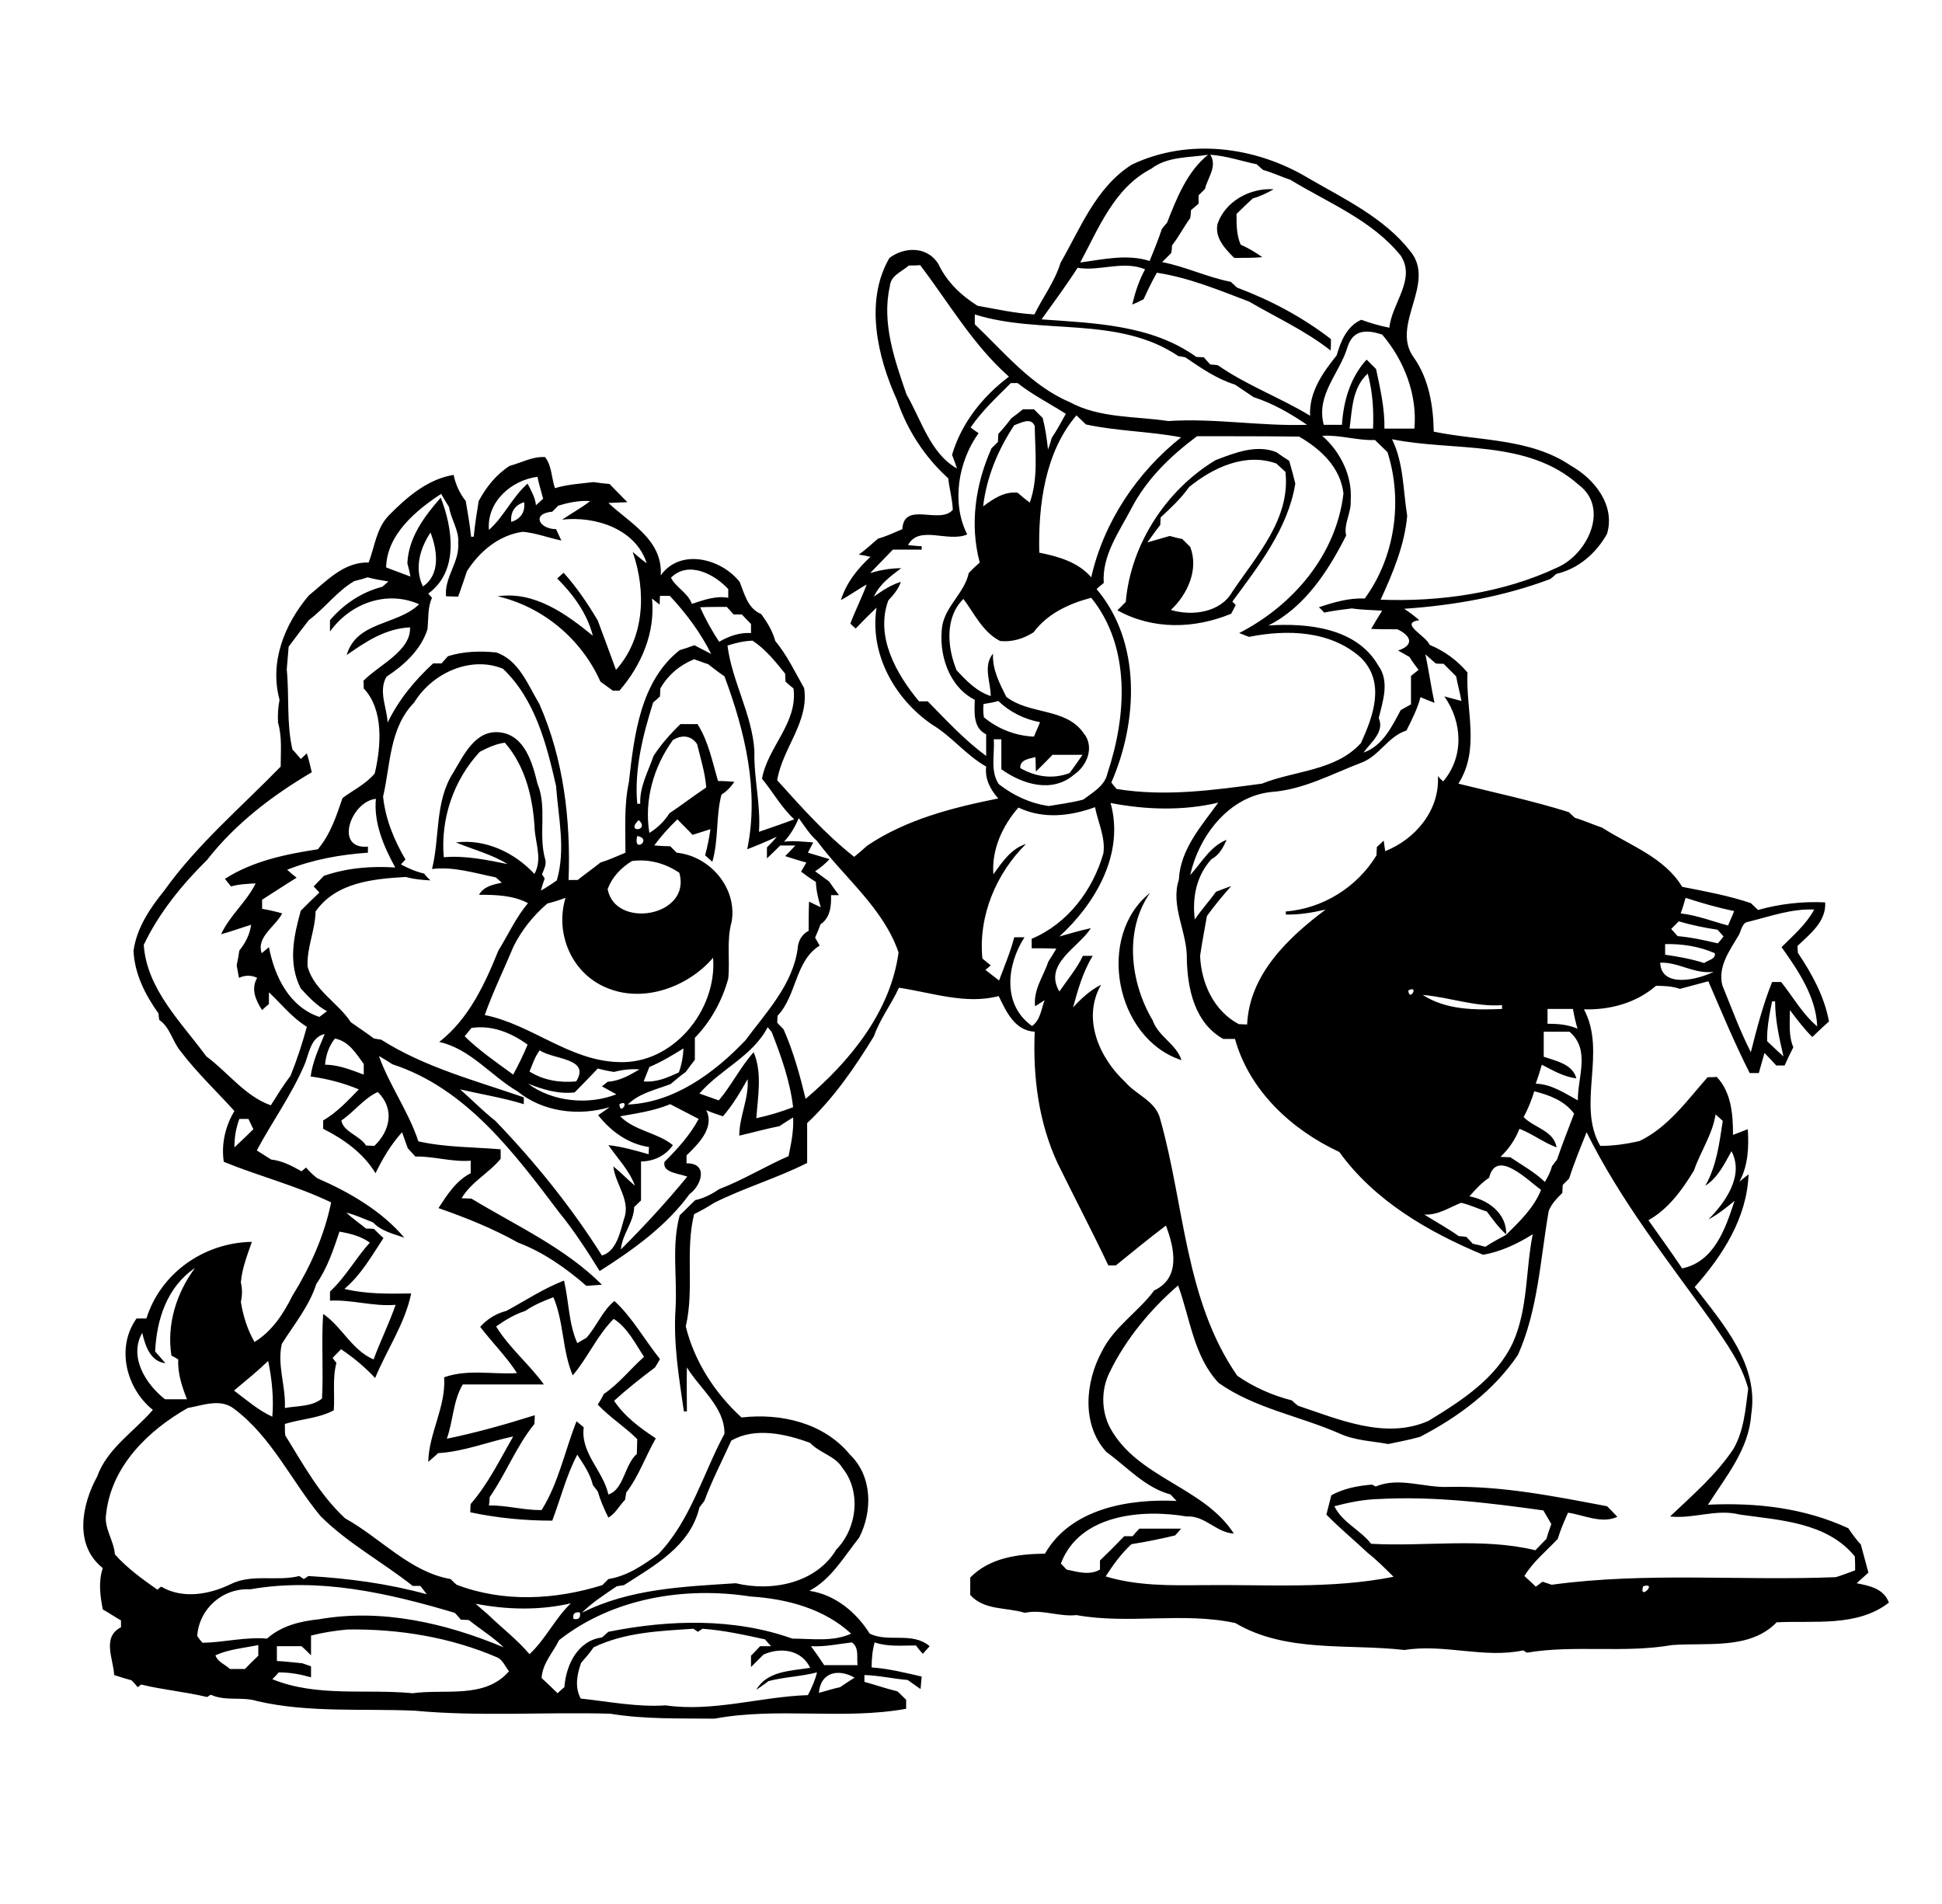 <?xml version="1.0" encoding="utf-8"?>
<!-- Generator: Adobe Illustrator 21.0.2, SVG Export Plug-In . SVG Version: 6.00 Build 0)  -->
<svg version="1.2" baseProfile="tiny" id="Layer_1" xmlns="http://www.w3.org/2000/svg" xmlns:xlink="http://www.w3.org/1999/xlink"
	 x="0px" y="0px" viewBox="0 0 512 502" overflow="scroll" xml:space="preserve">
<path d="M123.2,411.2C123.8,411.8,123.8,411.8,123.2,411.2 M180.2,380.2C180.9,380.8,180.9,380.8,180.2,380.2 M138.5,345.6
	c-2.8,0.9-5.3,2.4-7.7,4.1c3.5,5.7,8.7,9.9,12.6,15.3c-7.1,0-14.2,0-21.4,0c-2.6,4.4-2.5,9.6-4.2,14.3c7.8-1.6,15.6-3.8,23.2-6.2
	c0,0.6-0.1,1.7-0.1,2.3c-4.8,5.9-7.5,13.1-11.8,19.3c0,0.5-0.1,1.7-0.2,2.2c4.7-0.1,9.2,1.3,13.9,1.2c4.5-7.2,6.1-15.6,9.2-23.4
	c0.5,0.4,1.4,1.2,1.9,1.6c-0.9,6.8,5.1,11.4,6.5,17.7c4.1-1.3,4.2-7.8,7.5-10.7c0-1.3,0.1-2.6,0.1-3.9c-3.3-3.3-7.2-5.7-10.4-9.1
	c0.6-0.9,1.1-1.8,1.6-2.8c4-2.7,7-6.6,10.6-9.8c-2.4-3.6-4.3-7.6-8-10c-4.4,4.4-6.8,10.2-10.8,14.9c-2.8-6.6-2.3-14-5.1-20.6
	C143.5,342.9,140.8,344,138.5,345.6 M133.5,345.6c5-2.7,9.8-5.9,15.2-8c1.3,5.5,1.2,11.3,3.5,16.5c0.8-0.5,1.6-0.9,2.4-1.4
	c2.7-3,4.4-7.4,7.4-9.7c4.6,4.2,8,10.3,12,15.3c-0.4,0.7-0.8,1.4-1.3,2.2c-3.7,2.8-7.4,5.7-10.8,8.8c2.8,4.2,6.9,7.2,11,9.9
	c-2.7,4.7-4.5,10-7.8,14.3c-0.1,0.5-0.2,1.4-0.3,1.9c-1.5,1.5-2.5,3.6-4.4,4.7c-1.1-2.2-2.1-4.5-2.8-6.9c-0.3-0.4-1-1.3-1.3-1.7
	c-0.7-3-2.5-5.5-4.1-8c-2.9,5.5-4.4,11.6-6.6,17.4c-7.3,0-14.5-0.7-21.6-2.2c0-0.6,0-1.7,0.1-2.2c4.6-5.3,7.7-11.7,11.2-17.8
	c-6.6,1.4-13,4-19.8,4.4c-0.8,0.8-1.7,1.5-2.6,2.3c0.2-7.7,4.7-14.5,4.2-22.3c6.2-2.2,12.8-0.7,19.2-1.1c-2.8-4.4-6.6-8.1-9.7-12.2
	C128.5,347.7,130.8,346.3,133.5,345.6 M89.2,305.2C89.9,305.8,89.9,305.8,89.2,305.2 M268.2,243.2
	C268.8,243.9,268.8,243.9,268.2,243.2 M311.5,279.5c-17.5-5.7-22.6-32.7-8.3-44.1c-6.9,9.9-5.2,23.7,0.7,33.6
	C305.4,273.3,310.1,275.2,311.5,279.5 M461.2,229.2C461.8,229.8,461.8,229.8,461.2,229.2 M304.2,207.2
	C304.8,207.8,304.8,207.8,304.2,207.2 M335.2,174.2C335.8,174.8,335.8,174.8,335.2,174.2 M296.2,151.2
	C296.8,151.8,296.8,151.8,296.2,151.2 M313.5,128.4c-2.1,3-4.8,5.5-7.5,8c0,0.5-0.1,1.5-0.1,2c-1.2,1.5-2.3,3.1-3.4,4.6
	c2-0.6,3.9-1.1,5.9-1.7c1.1,0.3,2.2,0.6,3.3,0.8c0.7,0.7,1.4,1.4,2.1,2.1c2.3,5.9-0.7,12.5-5.1,16.6c5.6,1.7,13.1,0.7,16.2-4.8
	c6.4-9.5,15.4-19.3,14-31.6c-0.8-0.7-1.6-1.5-2.4-2.2C328.4,119.3,319.9,123.2,313.5,128.4 M320.5,121.3c5-1.9,10.7-4.2,16-2.1
	c1.1,0.8,2.3,1.6,3.4,2.3c0.6,2,1.1,4,1.6,6c-1.9,11.8-9.6,21.6-16.6,31.1c0.2,0.2,0.7,0.7,0.9,0.9c-0.3,0.6-0.9,1.7-1.2,2.3
	c-9.7,4-20.6,4.3-30-0.9c0.7-0.7,1.5-1.5,2.2-2.2C298.1,143.5,307.5,129.1,320.5,121.3 M321,59c2.1-6,8.6-9.5,14.8-9.1
	c-1.8,1-3.6,1.9-5.5,2.4c-1.5,1.4-2.9,2.7-4.3,4.1c0,2.8,0,5.6,1.1,8.1c2,0.9,3.9,2,5.7,3.3c-2.5,0.2-4.9,0.2-7.4,0.2
	C323,65.6,320.2,62.7,321,59 M215.9,446.3c1.9-0.5,3.7-1.1,5.6-1.5c1.3-0.9,2.5-1.7,3.8-2.5C221,439.8,216.3,440.9,215.9,446.3
	 M56.8,436.4c0.6,1.8,2.6,2.4,3.8,3.6c1.3,0,2.6,0,4,0c1.1-1.2,2.3-2.3,3.5-3.5c0-0.7,0-2.1,0-2.8C64.2,434.5,60.3,434.8,56.8,436.4
	 M213.8,434c1.2,1.6,2.4,3.3,3.5,5c2.9,0,5.9,0,8.8,0c-0.3-2,0.5-4.6-1.5-6C221,433.4,217.5,434.2,213.8,434 M182.8,429.4
	c-8.9,0.6-18,0.9-26.3,4.9c-1,1.5-2.2,2.8-3.3,4.1c-1.1,3.1-1.7,6.4-0.1,9.4c7.4,0.8,14.9,2.3,22.4,1.8c12.6,1.8,25-2.3,37.5-2.7
	c1-1.9,1.9-3.9,2.4-6c-4.2,1.1-8.6,1.2-12.8,2.3c-1,0.8-2.1,1.5-3.2,2.3c2.8-5,9.2-5,14.2-5.8c-2.3-4.8-7.8-5.5-12.3-3.5
	c-1.1,1.1-2.2,2.2-3.3,3.3c0-0.7,0-2.2,0-3c0.8-0.8,1.6-1.6,2.4-2.5c0.7,0,2.2,0,2.9,0c-0.4-0.4-1.2-1.3-1.6-1.8
	c-5.5-1.2-10.9-2.4-16.5-2.8c-0.3,0.2-0.9,0.6-1.2,0.8C183.7,430,183.1,429.6,182.8,429.4 M82,431.2c0,1.7,0,3.5,0,5.2
	c-0.8-0.8-1.6-1.6-2.5-2.4c-2.2,0-4.4,0-6.5,0c0,1.3,0,2.6,0,3.9c2.2,0.1,4.5,0.4,6.7,0.6c0.6,0.2,1.7,0.6,2.3,0.8
	c0,0.7,0,2.2,0,2.9c-2.8-0.8-5.6-1.3-8.5-1.3c-0.4,0.5-1.3,1.4-1.7,1.8c11.8,4.8,24.7,2.5,37,3.7c8.5-1.2,19,1.6,25.4-5.8
	c-1-1.2-1.6-2.9-3-3.6c-12.5-5.4-26.1-7.6-39.6-7.4C88.3,429.9,85.1,430.4,82,431.2 M151.2,426.8c1.4,0.3,1.9-0.3,1.7-1.7
	C151.5,424.9,150.9,425.5,151.2,426.8 M125.4,422.8c1,0.9,2,1.8,3.1,2.7c3.7,3.6,7.8,6.7,11.1,10.6c4.3-4,6.7-9.4,10.9-13.4
	C142.2,424.6,133.6,424.4,125.4,422.8 M116.2,421.2C116.8,421.8,116.8,421.8,116.2,421.2 M147.4,432.4c-1.6,3.3-4.4,6.1-4.6,10
	c1.4,1.3,2.8,2.6,4.2,4c0.4-0.4,1.3-1.2,1.8-1.6c0.4-5.8,3.5-12.3,9.9-13.1c0.4-0.4,1.3-1.1,1.7-1.5c15.9-3.2,33.1-3.7,48.5,1.8
	c5.2,0,10.6,0.9,15.5-1.3c-7.1-6.6-17-9.2-26.5-9.8C180.5,418.2,161.5,421.3,147.4,432.4 M433.2,418.2
	C432,422.2,437.2,417,433.2,418.2 M66,419c-7.3-0.4-13.5,5.1-14,12.3c0.3,0.5,1,1.4,1.4,1.8c5.7-0.1,11.3-1.6,17-1.1
	c3.8-3.4,8.8-4.6,13.7-5.1c16.5-2.9,33.4,1,48.7,7.4c-2.8-2.7-6.2-4.8-9.2-7.2c-0.5,0-1.6-0.1-2.1-0.1c-0.4-0.5-1.2-1.4-1.6-1.8
	C102.4,420,84.1,415.8,66,419 M351.8,397.1c2.1,4.3,6.8,6.2,9.7,9.9c14.4,0.8,29.2-1.7,43.3,1.7c1-1,1.9-2,2.9-3
	c0.4-1.3,0.8-2.6,1.3-3.9c-0.7-1.2-1.4-2.4-2.1-3.6c-14.4-2-28.9-3.8-43.4-3C359.5,395.3,355.6,396.1,351.8,397.1 M192.8,379.8
	c-2.4,5.3-5.1,10.5-7.1,15.9c-0.3,0.4-1,1.3-1.3,1.7c-2.4,10.2-11.8,15.3-19.9,20.5c-0.5,0.1-1.4,0.2-1.9,0.3
	c-3.2,2.2-6.4,4.2-9.2,7c12.6-6.4,26.9-6.9,40.6-7.8c9.5,2.3,21.2,0,26.5-8.9c5.5-5.6,6.6-15.3,1.6-21.5c-1.9-3.2-6-3.9-8.5-6.6
	C207.1,378,199,376.2,192.8,379.8 M49.5,371.2C39.1,377.1,29.4,386.5,28,399c-0.7,3.8,2,7,2.3,10.8c3.2,3.6,7.2,6.5,11.2,9.3
	c0.2-0.2,0.7-0.6,1-0.8c5.6,3.3,12.6,2.1,18.2-0.6c5.7-2.9,12.2-0.7,18.2-2.2c0.3,0.2,0.9,0.6,1.2,0.8c0.3-0.2,0.9-0.6,1.2-0.8
	c10.5,0.6,21,2,31.2,4.8c-0.4-0.6-1.3-1.7-1.7-2.2c-0.5,0-1.5,0-2,0c-7.8-6.2-17.1-11.2-24.3-18.4c-7.7-9.3-12.9-20.9-22.8-28.3
	C58.1,368.6,53.5,370.5,49.5,371.2 M61.7,366.6c3.3,2.5,6.4,5.2,10.1,6.9c0.4-4.9-0.1-9.9-1.1-14.7C67.9,361.5,64.8,364,61.7,366.6
	 M40.9,356.3c0.9,1,1.8,2,2.7,3.1c-4-0.5-5.3-4.6-6.1-8c-3.6,6.3,0.9,13.5,6,17.5c1.9,0,3.9,0,5.8,0c-1.3-3.3-2.5-6.8-2.3-10.5
	c-0.5-0.3-1.3-0.8-1.8-1c-1.3-8.2,1.3-16.5,6.2-23.1C44,339.3,41.3,347.9,40.9,356.3 M89.5,324.7c-1.6,4.8-3.2,9.6-6.1,13.8
	c-1.9,5.9-5.9,10.7-9.1,15.8c-1.3,5.6,1.1,11.2,0.8,16.9c3.3-0.6,7.1-0.3,9.8-2.5c0.4-7.4-0.2-14.9,0.3-22.3c5,3.4,7.5,9.5,13.3,12
	c1.8-4.9,4.1-9.5,5.8-14.4c-5.8,0.5-11.5-1.4-17.3-1.1c0-0.6,0-1.8,0-2.4c4.1-3.8,6.8-8.8,10.5-12.9
	C95.2,325.9,92.3,325.2,89.5,324.7 M375.5,320.2c3,1.9,6.2,3.6,9.1,5.7c0.5,0,1.5,0.1,2,0.2c0.4,0.4,1.2,1.3,1.7,1.8
	c1.1,0.2,2.2,0.5,3.3,0.8c1.8-1.2,3.7-2.2,5.6-3.2c-2.1-1.8-3.6-4-5.2-6.1c-2.3-0.7-4.5-1.8-6.8-2.3
	C382,318.4,379.1,320.4,375.5,320.2 M392.6,310.5c-2,1.3-3.6,3.1-5.2,4.9c5,0.9,9.9,4.6,9.7,10.1c3.6-3.5,7.3-7.1,9.2-11.8
	C402.7,311.1,394.5,302.7,392.6,310.5 M413.7,310.7c-0.4,0.4-1.3,1.3-1.7,1.7c0,0.5-0.1,1.6-0.1,2.1c-1.4,1.4-2.9,2.9-3.6,4.8
	c-2.2,12.7-2.8,26-8.1,37.9c-6.4,9.5-15.8,16.4-25.8,21.6c-2.8,0.8-5.6,1.3-8.4,1.9c-4.3-0.8-8.8-0.9-12.9-2.8
	c-10.5-4.6-22.3-6.6-31.8-13.3c-6.6-7-7.5-17-10.7-25.7c-7.1,6.1-13.8,14.1-18,22.8c-2.3,4.5-2.3,10.1,0,14.6
	c7.2,13.4,24.7,15.6,32.7,28c-4.6-0.2-7.6-4.8-12.4-4.5c-11.8-2-28.3-0.6-33.2,12.4c0.4,0.4,1.1,1.2,1.5,1.6c2.9,0.6,6,1.6,8.8,0
	c0-0.6,0-1.8,0-2.4c2.2-2.1,4.3-4.2,6.4-6.4c0.5,0,1.7,0,2.2,0c0.4-0.5,1.3-1.5,1.8-2c3.7,0,7.3,0,11,0c-0.4,0.5-1.2,1.4-1.6,1.8
	c-3.8,0.9-7.6,1.7-11.5,2.3c-2.7,2.5-4.8,5.4-6.8,8.5c8.2,2.5,17,2.4,25.5,2.3c16.8-0.2,33.8,1.1,50.4-2.2c-2.2-2.2-4.4-4.4-6.8-6.3
	c-3.6-3.4-7.4-6.5-10.9-10.1c0.4-1.7,0.9-3.4,1.3-5.1c3.3-1.8,7-2.5,10.7-2.8c0.3,0.1,0.8,0.4,1,0.5c6.2-2.6,12.8,0.4,19.3,0.1
	c14.1-0.3,27.9,2.5,41.7,5.1c0.9,0.9,1.8,1.8,2.7,2.8c-4.2,1.9-8.8-0.5-13-1.1c-1,2.3-2,4.5-2.7,6.9c-3,3.2-6.5,6-8.8,9.8
	c1,0.9,2,1.8,3,2.8c0.5-0.3,1.3-1,1.8-1.3c0.6,0.2,1.8,0.6,2.4,0.8c24.8-3.4,49.9-1,74.9-2c1.7-0.5,3.4-1.2,5.1-1.8
	c0-1.2,0-2.5-0.1-3.7c-7.4-9-19.7-9.5-30.3-11c-6.2-1.6-12.2,1.2-18.4,0.5c5.9-5.6,12.2-11,16.7-17.8c2.8-4.8,3.2-10.5,3.9-15.9
	c-1.7-6.5-5.8-12-9.5-17.5c-11.7-16.3-24.2-32.1-33.1-50.1C416.7,302.5,415,306.6,413.7,310.7 M63.1,295c-0.9,2.4-1.3,4.9-1.3,7.5
	c1.7-1.6,3.4-3.2,5-4.8c-0.4-0.9-0.9-1.8-1.3-2.7C65,295,63.8,295,63.1,295 M452.3,293.8c-0.8,5.3-4,9.8-5.7,14.8
	c-3.1,5.1-6.7,10.1-12,13.1c3,4.2,6,8.4,8.9,12.7c8.5-1.8,11.4-10.5,13.8-17.8c-2.2,1.8-4.4,3.6-6.9,4.9c4.5-4.5,9.5-11.6,6.1-18
	c-1.9,3.4-3.6,7-6.9,9.1c3-5.3,3.7-11.2,4.6-17.1C453.7,295.1,452.8,294.2,452.3,293.8 M163.5,294.3c3.9,3.9,9.9,4.3,13.9,7.6
	c-1.9,2.8-5.1,4.3-8.4,4.3c0,3.4,0,6.9,0,10.3c-0.5,0.4-1.3,1.3-1.8,1.7c-0.1,4.1-3.2,7.2-3.5,11.2c6.1-6.1,12-12.5,17.5-19.2
	c-2-0.8-6.7-1-6-3.9c3.4-3.4,6.7-7,9-11.3c-2.5-1.3-5-2.6-7.5-3.9C172.4,292.9,167.9,293.5,163.5,294.3 M163.3,291.1
	C163.5,294.4,166.3,289.6,163.3,291.1 M404.5,287.7c-0.7,2.3-1.6,4.6-2.8,6.8c2.8,2.9,7.9,3.5,8.7,8c-3.5-1.3-6.4-3.6-9.8-4.9
	c-1.1,2.8-2.8,5.3-5,7.4c0.7,0,2,0.1,2.6,0.1c3.1,2.1,6.4,3.9,9.1,6.5c0.8-1.3,1.5-2.7,1.9-4.2c0.3-0.4,1-1.3,1.3-1.7
	c1.4-4.1,3-8.1,4.5-12.1C412.5,290.2,408.5,288.7,404.5,287.7 M90,295.4c0.5,3,4.9,4,6.5,6.6c0.6,0,1.7,0.1,2.2,0.1
	c4.2-4,5.4-9.8,0.9-14.2C96,289.5,93.4,293.1,90,295.4 M157.6,281.7c-2,2.1-4,4.2-6.1,6.3c-4.4,0.5-8.4-0.8-12.3-2.3
	c6.5,4.8,15.9,5.7,23.3,2.8c-1.3-0.7-2.5-1.4-3.8-2.1c0.4-0.3,1.1-0.9,1.5-1.2c3.1-0.2,5.8-1.7,8.4-3.3c-2.3-0.1-4.5,0.1-6.7,0.7
	C160.5,282.4,159.1,282.1,157.6,281.7 M171.2,281.3c-0.5,1.3-1,2.5-1.5,3.8c3.3,0.3,6.4-1,9.3-2.4c0.7-2,1.1-4.1,1.2-6.3
	C177.3,278.2,174.3,280,171.2,281.3 M142.3,276.9c-1.3,1.7-1.9,3.7-2.7,5.6c3.7,2.3,7.9,3,12.3,2.6
	C155.8,278.9,145.9,279.4,142.3,276.9 M88.3,273.8c-1.6,2-2.4,4.4-2.6,6.9c3.6,0,6.9,1.4,10.2,2.6c0-0.7,0-2.1,0-2.8
	C93.9,277.8,92,274.5,88.3,273.8 M80.1,281.1c-3.4,7.8-8.4,14.7-12.4,22.2c1.3,0.8,2.5,1.6,3.8,2.4c2.9,0.3,5.5,1.7,8,3.1
	c0.3-0.3,0.9-0.7,1.2-1c0.8,1,1.8,1.9,2.9,2.8c8.5,3.7,17,8.6,23,15.7c-2.8-1-6.1-1.7-8.2-4c-2.3-0.9-4.6-2-7.1-2.6
	c1.6,1.5,3.5,2.8,5.2,4.2c0.5,0,1.5,0,2.1,0.1c0.8,0.8,1.6,1.6,2.5,2.4c-3.1,4.7-5.9,9.7-10.3,13.4c5.8,1.4,11.7,1.3,17.6,1.2
	c-1.6,7.9-6.4,14.8-9.5,22.3c-2.7-2.9-5.7-5.4-9-7.6c-0.7,0.8-1.5,1.5-2.2,2.3c0.2,0.3,0.7,1,1,1.3c-1.1,4.1-0.4,8.3-0.7,12.5
	c-3.8,2.1-8.7,2.3-12.9,3.6c0,1,0,2,0.1,3c4.7,7.6,9.1,15.7,15.8,21.9c9.4,5.2,17,14.1,27.8,16c0.4,0.4,1.2,1.2,1.6,1.5
	c12.3,4.7,25.9,4,38.4,0.1c0.4-0.4,1.2-1.2,1.6-1.6c5-0.8,9.2-3.7,13.2-6.6c8.5-8.9,11.7-21.1,17.4-31.7c0.1-7-6.5-11.9-9.9-17.5
	c-0.1,3.9,0,7.7,0,11.6l-0.8,0c-1.3-9-2.8-17.9-2.2-27c0.5-8.2-1.1-16.7,1.1-24.7c1.4-1.3,2.7-2.7,4.1-4c2.3-0.5,4.4-1.6,6.3-2.9
	c6.3-2.4,12.1-6,18.3-8.7c0.7-3.4,1.4-6.8,1.2-10.2c-1.2,0.7-2.4,1.5-3.6,2.3c-3.6,0.7-7.1,1.7-10.6,2.5c0-5.1,2.6-9.8,2.2-14.9
	c-1.9,3.4-3.9,6.8-6.5,9.8c-1.5-0.5-3-1-4.4-1.6c2.3,4.6-2.1,8.9-5.2,11.9c0,0.5,0,1.6,0,2.1c5.8-0.1,4,5.8,0.8,8.1
	c-6.2,8.5-14.9,14.7-23.7,20.3c-3.3-5.3-6.7-10.6-10.7-15.5c-11.8-15.6-24.5-32.7-43.9-39c-1.2-0.8-2.4-1.5-3.6-2.2
	c2.8,7.8,7.8,14.6,10.4,22.5c7.1,1.6,14.5,1.5,21.7,2.1c0,0.6,0,1.9,0,2.5c-3.1,3.8-7.8,6.1-10.3,10.4c0.6,0,2,0.1,2.6,0.1
	c11.7,7.1,24.6,12.9,34.4,22.7c-1.4,0.1-2.8,0.2-4.1,0.3c-5.4-4.7-11.4-8.9-18-11.4c-6.6-3.7-13.8-6.6-21-9.1
	c2.3-3.5,4.6-7.2,8.5-9.2c0-1.1,0-2.2,0-3.3c-5,0.4-9.7-1.2-14.6-1.1c-0.7-0.8-1.4-1.5-2-2.2c-0.5-1.4-1-2.8-1.5-4.2
	c-2.9,3.2-5.1,6.9-7,10.8c-3.2-5.3-8.4-9-13.8-11.7c0-0.5,0-1.6,0-2.2c3.6-2.1,6.5-5.2,9.4-8.2c-4.1-1.7-8.3-2.8-12.7-3.4
	c0.5-3.9,2.2-7.5,3.7-11.2C81.7,273.5,81.5,278.1,80.1,281.1 M407,272c0,2.2,0,4.4,0,6.6c3.2,1.1,7.6,1.9,8.6,5.7
	c-3.3-0.4-6.2-2.1-9.1-3.6c-0.5,1.7-1,3.3-1.6,5c4.1,0.1,7.6,2.5,11.1,4.4c-0.1-6.1,3.4-13.3-2.2-18.1C411.5,272,409.3,272,407,272
	 M202.4,270.8c-4,7.7-12.5,11.1-18,17.5c1.7,0.6,3.4,1.2,5.1,1.8c3.4-4,5.7-8.8,9.2-12.7c2.3,5.4,1.1,11.7,0.7,17.4
	c3.3-0.7,6.6-1.7,9.7-2.9c-0.8-6.8-3.1-13.3-5.6-19.7C203.4,271.9,202.7,271.2,202.4,270.8 M124.3,271c-0.4,0.5-1.3,1.6-1.8,2.2
	c3.9,3.8,8.4,6.9,12.8,10.1c1.4-2.6,2.7-5.2,3.8-7.9C134.8,272.3,129.8,270.2,124.3,271 M408,266c0,1.3,0,2.6,0,3.9
	c2.7,0,5.4,0.2,7.9,1.3c-0.5-1.7-0.9-3.5-1.2-5.2C412.5,266,410.2,266,408,266 M467.2,264c-0.7,3.5-1.4,7-1.3,10.5
	c1.4,1.3,2.8,2.7,4.3,4c-1.1-4.8-2.2-9.6-2.2-14.5H467.2 M375.1,262.3c6.2,4,13.8,4,20.9,3.7v-1
	C388.9,265.5,382.2,262.9,375.1,262.3 M374.2,262.2C374.8,262.8,374.8,262.8,374.2,262.2 M371.3,261.1
	C371.5,264.3,374.3,259.6,371.3,261.1 M369.2,260.2C369.8,260.8,369.8,260.8,369.2,260.2 M437.7,253.8c0.3,6.8,9.9,4.5,14.1,2.4
	C446.7,256.9,442.6,253.6,437.7,253.8 M439,248.9c0,0.7,0,2.1,0,2.8c3.5,0.5,6.9,1.1,10.3,2.2c1-0.8,3.1-1,2.8-2.6
	C448,249.5,443.5,248.8,439,248.9 M440.6,244.9c0.4,0.5,1.3,1.4,1.7,1.9c3.6,0.3,7.1,1.1,10.6,1.9c0.4-0.4,1.1-1.3,1.5-1.8
	c-0.4-0.5-1.2-1.4-1.6-1.8c-3.4-0.5-6.8-1.2-10.2-2.2C441.9,243.6,441.2,244.3,440.6,244.9 M461,243c-1.7,0.2-1.9,2.2-2.5,3.4
	c-2.4,4.1-5.7,8.4-4.4,13.4c2.4,5.9,4.6,11.9,7.5,17.6c1.6-6.3,3.2-12.5,5.6-18.5c0.6,0,1.8,0,2.4,0c3.1,3.9,5.6,8.4,9.5,11.7
	c-0.3-7.8-5-14.7-9.4-20.9c3.1-3.1,6.5-6,8.6-9.9C472.4,239.5,466.7,241.6,461,243 M444.4,236.7c-0.4,1.4-0.8,2.8-1.3,4.1
	c4.3,0.5,8.4,2.1,12.5,3.2c0.5-1.3,1.1-2.5,1.6-3.8C452.9,239.3,448.7,238.1,444.4,236.7 M144.3,238.2c-3.7,3.2-6.7,6.9-8.9,11.3
	c-2.5,6-5.4,11.9-7.6,18.1c12.4,2.5,22.2,12,35.2,12.4c14.4,0.7,26.1-13.7,25-27.5c-6.5,7.6-18,11.9-27.6,8.1
	c-9.5-3.6-14.2-14.3-11.3-23.9C147.5,237.3,145.9,237.8,144.3,238.2 M166.6,227c-2.9,1.8-5.2,4.2-6.4,7.4c2,10.7,22.2,7.2,18.9-4.3
	C175.4,227.6,171.1,226.4,166.6,227 M171.2,222.2C171.8,222.8,171.8,222.8,171.2,222.2 M168,220.4
	C166.8,225.2,172.2,221.2,168,220.4 M210.6,215.7c-1,2.3-2.2,4.4-3.9,6.2c2.6-0.3,5.1,0,7.7,0.2c-0.5,0.9-0.9,1.8-1.4,2.7
	c1.9,0.6,3.8,1.1,5.7,1.7c-1.1,1.2-2.4,2.3-3.8,3.2c1.2,0.9,2.5,1.8,3.7,2.7c0.8,1.2,1.7,2.4,2.6,3.6c-0.5,0-1.6,0-2.1,0
	c0.1,2.8-0.2,6-2.8,7.7c-0.4,1.2-0.9,2.3-1.4,3.5c0.4,0.7,0.8,1.4,1.2,2.1c-6.5,4-6,13.1-11.1,18.5c0,0.5-0.1,1.4-0.1,1.8
	c0.4,0.5,1.3,1.3,1.7,1.8c2.6,5.9,4.3,12.1,5.8,18.3c11.7-9.9,22.4-23,24.5-38.6c-4-11.7-14.3-19.7-21.5-29.4
	C213.5,220,212.1,217.8,210.6,215.7 M168.4,216.2C164.7,219.7,171.5,219.1,168.4,216.2 M261.9,230.5c2.3-3.2,4.7-6.8,8.6-8
	c-7.8,7.7-12.6,18.9-11.5,30.2c0.5,0.4,1.6,1.3,2.2,1.8c-0.3,0.3-1,0.9-1.4,1.2c1.2,0.9,2.4,1.9,3.6,2.8c1.4-3.8,3-7.5,4-11.4
	c0.7,0,2,0,2.7,0c-4.7,7.3-5.9,17.8,2,23.4c2.2-1.6,2.4-4.4,3.3-6.8c-0.6,0.4-1.9,1.2-2.5,1.6c-0.5-4.4,2.2-7.9,3.5-11.8
	c0.7-1.1,1.4-2.2,2.1-3.4c-2.2-0.1-4.3-0.1-6.5-0.1c0-0.6,0-1.9,0-2.5c9.5-4,16.1-12.8,18.9-22.5c0.6-4.2-1.4-8.1-2.2-12.2
	c-6.6,2.4-13.7,3.2-20.2,0.1C264.3,217.7,261.4,224,261.9,230.5 M292.8,211.7c3.7,13.3-3.9,26.4-13.5,35.2c2.8-0.8,5.5-1.6,8.3-2.2
	c-3.2,5.1-12.6,9.4-8.3,16.7c2.1-3.1,4.6-6,6.2-9.4c0.6,0,1.9,0,2.6,0c-2.6,4.2-3.9,8.9-5.2,13.6c2.2-2.4,4.5-4.5,7.4-6
	c-5.1,8.9-0.5,19.3,6.4,25.7c2.9,3.4,8.1,5,9.2,9.8c6.4,22.6,6.5,47.7,20.3,67.6c4.3,3,9.3,5.2,14.4,6.5c0.4,0.4,1.2,1.1,1.6,1.4
	c10.8,3.6,23.1,9,34.4,4c8.7-5.3,17.9-11.2,22.3-20.7c4-9,3.3-19.1,5.2-28.5c-4,2.5-8.4,4.6-13.1,5.4c-14.4-6-28.6-14.2-37.9-27.1
	c-12.5-5.8-23.7-16.1-27.5-29.8c-1,0-2.1,0-3.1,0c-7.5-4.2-9.4-13.1-9.6-21c0.2-7.1-4.4-13.9-2.1-21c0.4-8,5.9-14.1,10.4-20.3
	C312,213.8,302.1,213.5,292.8,211.7 M97,223.2c0,0.4,0,1.2,0,1.6c-7.3,0.5-14.5,1.8-21.3,4.5c0.8,0.7,1.6,1.4,2.5,2.1
	c-3.1,1.9-6.1,3.9-9.1,5.8c0,0.6,0,1.8,0,2.4c1.8,0.3,3.5,0.7,5.3,1.2c-1.7,3.4-6.9,6.2-5.4,10.5c0.5-0.4,1.4-1.2,1.9-1.6
	c1.5,7.7,5.3,15.7,13.3,18.4c0.7-0.5,1.3-1,2-1.5c-2.7-1.5-4.8-3.7-6.9-6c-3.4-6.6-1.9-13.7,0-20.5c1.6-1.6,3.2-3.2,4.9-4.8
	c-0.4-0.4-1.1-1.2-1.5-1.6c0.9-0.9,1.8-1.9,2.7-2.8c6.1-2.1,12.4-2.6,18.8-2.2c-3-5.5-5.7-11.7-5.1-18.1C92.5,211.3,88,224,97,223.2
	 M277.5,199c-1.5,1.5-2.9,3-4.4,4.4c0-0.9-0.1-2.8-0.1-3.8c-1.6,0.4-4.2,0.7-4,2.9c4,2.3,8.6,3,13,1.3c1.2-1.6,2.3-3.2,3.4-4.8
	C282.7,199,280.1,199,277.5,199 M126.5,198.2c-6.9,7.4-10.4,17.7-9.5,27.8c5.7-0.5,11.3,0.7,16.8,1.8c-4.2-2.6-9-3.8-13.6-5.7
	c7.8-1,15.5,2.7,20.7,8.3c2-3.6,0.5-7.5,0.1-11.3c-0.4-8.3-2.3-16.9-7.9-23.3C130.8,196.1,128.6,197.1,126.5,198.2 M177.4,195.1
	c-5.1,7.1-7.6,15.8-6.2,24.5c2.1-1.3,4-3.1,5.3-5.2c3.3-2.2,6.4-4.6,9.7-6.8c-0.3-3.9-1.5-7.6-2.4-11.4
	C182.2,193.8,179.7,193.7,177.4,195.1 M259.3,185.6c-0.1,1.1-0.1,2.3,0.1,3.5c3.7,3.1,8.4,4.9,13.2,5.1c0.5-1.3,1.1-2.5,1.6-3.8
	c-4.2-0.8-8-2.7-11-5.6C261.9,185.2,260.6,185.4,259.3,185.6 M109.2,185.2c-6.6,6.8-6.2,16.3-8.2,24.8c0.6,5.9,2.9,11.5,5.9,16.6
	c-0.3,0.3-0.9,1-1.2,1.3c1.9,1,3.9,1.9,6.1,2.4c0.4,0.5,1.2,1.4,1.7,1.8c-2.2-0.1-4.4-0.3-6.5-0.9c-8.6,0.5-18.4,1.4-23.8,9.1
	c-0.1,5-2.4,9.7-2.1,14.6c1.8,6.3,8,9.4,11.4,14.6c2,1.4,4.1,2.8,6.1,4.3c0.5,0.1,1.4,0.2,1.9,0.3c11.5,7.3,24.9,10.8,37.6,15.2
	c0,0.5,0,1.3,0,1.8c-5.5-1.7-11.2-2.6-16.8-3.9c3.1,2.7,6,5.7,9.3,8.3c10.5,10.9,20,22.7,28.1,35.5c3.8-1.1,4.8-6.1,5.8-9.6
	c1.9-4.9-2.3-9.2-2.8-13.9c2,1.6,3.8,3.5,5.7,5.1c-1.5-4.1-4.6-7.2-7-10.7c3.6,0.4,7.1,1.4,10.6,2.4c0-0.5,0.1-1.5,0.1-1.9
	c-5.5-0.8-10.1-4.2-13.4-8.4c0.8-0.5,2.3-1.6,3-2.1c-8.2,2.4-17.5,1.3-24.3-4.2c-7-4.1-12.4-11.2-20.6-13c7.8-6.1,12-15.2,15.6-24.1
	c2.6-4.2,4.6-8.7,7.8-12.5c-4-2.1-8.5-2.2-12.9-2.2c1.2-2.2,3.7-2.7,6-3.2c-0.4-0.4-1.2-1-1.6-1.4c-5.6-1.1-11-2.9-16.8-2.2
	c2.1-8.4,0.7-17.8,5.6-25.4c2.8-4.7,5.9-11.5,12.5-10.6c6.4,0.9,8.4,8.1,9.7,13.5c2.6,6.3,0.2,13.3,2,19.8c0.5,1.4-0.3,2.8-0.8,4.1
	c0.2,0.3,0.6,0.9,0.7,1.1c-0.3,0.8-0.8,2.4-1,3.2c1.4-0.8,2.8-1.7,4.2-2.7c2.4-8.2,0.4-16.6-0.2-24.9c-2.5-11-5.5-22.8-14-30.9
	C124,172.8,113.9,177.5,109.2,185.2 M174.1,181.5c0,0.5-0.1,1.6-0.1,2.1c-0.4,0.4-1.3,1.2-1.8,1.6c-2.7,8.6-5,17.6-4.2,26.7h0.8
	c-0.2-4.5,2.1-8.5,3.5-12.6c2-3.1,4.5-5.9,7.1-8.4c1.5,0,3,0,4.5,0c2.9,4.6,3.9,9.9,5.4,15c1.5,0,2.9,0.1,4.3,0.2
	c-0.9,1.4-2,2.5-3.4,3.4c-1.5,5.8-0.7,11.9-2.4,17.7c-0.5-0.4-1.4-1.3-1.9-1.7c0.6-2.3,1.1-4.6,1.4-6.9c-1.6,0.5-3.1,1-4.7,1.5
	c-1.3-1.4-2.7-2.7-4-4.1c-2.2,2.1-4.3,4.4-6.1,6.9c1.4,0.1,2.8,0.2,4.2,0.2c0.4,0.4,1.3,1.3,1.7,1.7c8.8,0.9,16,9.3,14.5,18.2
	c-1.4,4.9-0.4,10-0.9,15c-1.6,5.8-4.6,11.3-8.8,15.6c0,1.9,0,3.9,0,5.8c-0.8,1-1.6,2.1-2.4,3.2c-1.4,1-2.7,2.1-4,3.2
	c-3.9,1.5-8.3,2.4-11.3,5.4c12.2-0.5,22.8-8.3,31-16.9c5.5-7.4,12.5-14.7,13.8-24.2c0.1-2,1.1-3.8,2.9-4.7c0-2.5,0-5.1,0.1-7.7
	c1,0.5,2.1,1,3.1,1.5c-0.7-2.2-1.2-4.4-1.3-6.7c-1.3-0.8-2.6-1.7-3.9-2.7c0.5-0.8,0.9-1.6,1.4-2.4c-1.9-0.5-3.7-1.1-5.6-1.7
	c0.9-0.9,1.8-1.8,2.7-2.8c-1.3,0-2.6,0-4,0c-1.1,1.1-2.3,2.3-3.5,3.4c0-0.7,0-2.2,0-2.9c0.9-0.9,1.8-1.8,2.6-2.8
	c-2.6,1.2-5.2,2.3-7.8,3.3c3.2-15.4-0.6-31.1-6-45.6c-1.5-1-2.9-2.1-4.3-3.2c-1.3-0.4-2.5-0.9-3.7-1.3
	C179.1,175.4,176.1,178,174.1,181.5 M375.8,172.5c0.9,4.3,1.5,8.6,2.4,12.8c-1.3-0.5-2.5-1-3.7-1.5c-0.8,3.1-2.3,6-3.7,8.8
	c-4.8,1.5-7.1,6.6-11.7,8.4c-7.9,3-15.4,7.2-24,7.8c-11.1,1.2-19,11.5-21.3,21.9c3-3.3,5.3-7.6,9.6-9.3c-0.9,2-1.9,4-4,5.1
	c-4,4.4-5.1,10.1-4.4,15.9c1.7-2.5,3.8-4.8,5.6-7.3c1.3-0.5,2.6-1,4-1.5c-2.2,2.5-4.4,5.1-6.4,7.9c-0.6,3.5-1.3,7-1.8,10.5
	c0.3,7.2,3.6,14.5,10.2,18c0.6,0,1.7,0.1,2.2,0.1c0.6-13.2,10.8-22.9,20.7-30.3c-3.5,0.8-7,1.4-10.5,1.3l0-0.8
	c9.8-0.8,18.8-6.4,23.9-14.8c0-0.5,0.1-1.6,0.1-2.2c0.5-0.4,1.4-1.3,1.8-1.7c0.1,0.7,0.3,2.1,0.4,2.8c8-3.2,14.4-10.8,13.9-19.8
	c0.3,0.4,1,1.1,1.4,1.4c5.5-6.5,5.1-15.6,0.3-22.4c1.5,0.4,3,0.8,4.5,1.2c-0.4-2.2-1-4.4-1.4-6.5c-1.1-1.1-2.2-2.2-3.3-3.3
	c-0.5,0-1.6,0-2.1-0.1C377.6,174.1,376.7,173.3,375.8,172.5 M191.8,170.2c1.2,9.5,6.5,18.1,7.1,27.8c-0.2,7.1,1.7,14.1,1.2,21.3
	c3.1-1.1,6.2-2.1,9.3-3.3c-3.4-3.1-5.6-7.2-8.5-10.7c1.5-8.4,9.5-14.7,8.3-23.8c-0.5-0.4-1.6-1.3-2.1-1.8c0-0.5-0.1-1.6-0.1-2.1
	c-2.6-3.2-5.1-6.4-8.6-8.7C196.1,169,193.9,169.5,191.8,170.2 M184.6,160.1c1.4,3.2,3.1,6.2,5,9.1c2.6-1.5,5.4-2.5,8.4-2.3
	c0-0.6,0-1.8,0-2.4c-0.8-0.8-1.6-1.6-2.4-2.5c-0.6,0-1.7,0-2.2,0c-0.4-0.5-1.3-1.5-1.8-2C189.3,160,186.9,160,184.6,160.1
	 M252.2,176.7c2.6,2.8,5.3,5.6,9,6.8c0-3.8-2.1-7.8,0.6-11.2c-0.2,4.2,1.7,7.8,3.5,11.4c6.1,4.8,15.7,2.8,20.4,9.6
	c2.9,3.5,1,8.5-2.5,10.9c-5.8,5-13.6,2.6-19.2-1.4c0-2.6,0-5.3,0-7.9c-0.5,0-1.5,0-2,0c0.3,3.9-1,8.3,1.3,11.8
	c3.8,3,8.3,5.1,13.2,5.8c3-0.5,6.1-0.9,9.1-1.7c2.5-1.9,5.7-3.6,6.4-7c5-15,6.2-33.2-4.3-46.2c-5.8,1.5-11.6,4.2-15.2,9.1
	c-2.7,1.7-5.6,2.6-8.8,2.3c-4.6-2.3-6.9-7.4-9.7-11.1C249.1,162.7,249.7,170.6,252.2,176.7 M93.4,153.2c-4.6,2.7-7.7,7.1-12,10.3
	c-1.8,2.3-3.6,4.7-5.3,7c-0.2,2-0.3,4-0.5,6c0.7,7-0.1,14.2,1.5,21.1c0.8,0.8,1.5,1.7,2.2,2.5c0.4-0.4,1.2-1.1,1.6-1.5
	c0.5,1.6,0.9,3.3,1.3,5c-10.4,6.1-20.2,13.6-27.6,23.1c-6.6,6.5-12.7,14-16.7,22.4c0.8,11.7,9.9,20.4,16.5,29.4
	c5.7,4.2,10.2,10.5,17,12.9c1.7-2.7,3.3-5.3,5.2-7.8c1.7-4.2,3.1-8.5,4.3-12.9c-3.9-2.4-6.7-6-10-9.1c0,0.8,0,2.3,0,3.1
	c-0.5,0.4-1.4,1.2-1.8,1.6c-1.7-2.6-3-5.6-1.3-8.5c-1.6-0.8-3.3-0.7-4.8,0c-0.2-1.1-0.4-2.2-0.6-3.3c0.3-1.3,0.5-2.6,0.7-3.9
	c1.6-2,2.8-4.3,3.1-6.8c-2.6,0.8-5.3,1.8-7.9,2.5c2.3-5,6.7-8.5,9.1-13.4c-2.2,0.1-4.4,0.2-6.5,0.8c-0.4-0.5-1.2-1.5-1.6-2
	c7.3-4.7,16-6.5,24.5-7.8c3.3-3.9,4.9-8.8,6.5-13.5c2.8-2.1,6.2-3.7,8.5-6.5c1.7-7.2,2.4-16.8-2.9-22.4c0-0.5,0-1.5-0.1-2
	c4.1-4.2,12.6-7.9,12.3-14.1c-6.5,0.3-11.7,3.8-16.7,7.3c2.6-9,13.4-7.8,19.1-13.4c-8.6-3.8-18.2-0.2-23.5,7.2c0-0.8,0-2.3,0-3
	c3.6-4.2,8.3-7.4,13.8-8.8c0.4-0.4,1.2-1,1.6-1.4c-1.8-0.3-3.7-0.6-5.5-1.1C95.8,152.6,94.6,152.9,93.4,153.2 M176.9,152.3
	c1.2,2.5,4.5,4,5.5,6.9c3.1-1,6.3-2.2,9.6-1.6c0-0.6,0-1.7,0-2.3C188.4,151.4,181.5,147.7,176.9,152.3 M111.5,154.6
	c4.7-3.1,3.8-9.6,2-14.2C110.7,144.6,109.2,149.9,111.5,154.6 M134.8,137.6c2.5-0.8,3.7-2.6,3.4-5.2
	C135.8,133.1,134.5,135,134.8,137.6 M101.8,149.6c2.1,0.8,4.3,1.6,6.4,2.4c-0.2-1.2-0.5-2.4-0.8-3.5c0.3-6.8,4.5-12.4,8.8-17.3
	c3.2,8.2,4.8,19.4-3.3,25.3c0.3,0.3,0.8,0.9,1,1.1c-1.2,2.6-0.9,5.5-1.2,8.3c-1.7,5.4-6.2,9.5-10.8,12.5c-2.2,3.8,0.1,8.1,0.3,12.1
	c2.9-6,7.1-11.1,12-15.6c0.5,0,1.7,0,2.2,0c0.4-0.5,1.3-1.4,1.7-1.9c4.1-1.3,8.4-1.4,12.7-1c6,2,8.4,8.6,11.4,13.6
	c6.4,14.5,8.3,30.6,7.7,46.4c0.6,0,1.8,0,2.4,0c2-1.6,4-3,6-4.6c2.3-0.7,4.4-1.7,6.6-2.6c0-6.2-0.4-12.5,0.9-18.6
	c1.4-12.3,3-26.6,13.4-34.8c1.3-0.4,2.6-0.8,3.9-1.3c1.4,0.8,2.9,1.5,4.4,2.3c-2.8-5.6-6.6-10.7-10.9-15.3c-0.6,0-1.9,0-2.6,0
	c0,0.6-0.1,1.7-0.1,2.3c-0.5-0.4-1.5-1.2-2-1.6c0.9,9-2.8,17.6-8.6,24.3c-0.4,0-1.3,0-1.7,0c-1.1-0.8-2.2-1.6-3.3-2.4
	c-5-11.2-15.1-19.7-27.1-22.5c9.7-1.4,18,4.6,25.1,10.4c-1.5-5.9-5.2-10.9-9.4-15.1c0.4-0.4,1.3-1.1,1.7-1.5c3.5,3.9,6.4,8.2,9,12.6
	c1.6,4.3,3.2,8.6,4.8,13c7.6-8.4,8-20.8,4.4-31.1c1.2,1,2.4,2.1,3.7,3c-2.9-9.1-13.6-12.5-22.3-11.5c2.5-1.7,5.1-3.1,7.4-4.9
	c-2.9-0.2-5.7,0.4-8.4,1.2c-0.4,0.4-1.2,1.2-1.6,1.6c-5.6,0.5-3.4,4.6,1,4.6c0.5,1,0.9,2,1.4,3c-3.4-0.7-6.7-2-10.2-2.3
	c-6.3,0.9-11.4,5.2-14.7,10.4c-0.7,2.2-1.5,4.4-2.3,6.7c-0.8,0-2.4-0.1-3.2-0.1c-0.5-5,3.6-9,3.2-14c0.3-3.4-1.9-6.2-2.4-9.5
	c-0.7-1.1-1.4-2.3-2.1-3.5C109.8,134.5,102,140.8,101.8,149.6 M128.9,139.7c4-3.5,6.1-8.6,10.2-12.2c0.9,1.8,2,3.6,2.2,5.7
	c0.5-0.4,1.4-1.3,1.9-1.7c-0.5-1.9-1.1-3.8-1.5-5.8C134.8,126.6,128.3,132.3,128.9,139.7 M275.2,119.2
	C275.8,119.8,275.8,119.8,275.2,119.2 M367,115.8c3.1,6.3,2.9,13.4,4,20.2c-0.7,7.8-3.8,15.1-7,22.1c15.5,0.6,32.2-1.7,46.6-8.5
	c8-3.5,13.8-15.7,5.6-21.8C402.6,115.7,383.3,119.1,367,115.8 M348.6,114.9c4.8,4.2,8,10.6,7.5,17.1c0.2,3.2-1.9,6.1-1.2,9.2
	c-4.7,9.3-10.9,18.9-20.5,23.7c10.3-0.7,23.3,0.6,29,10.6c3,4.1,1.2,9.3,0.1,13.8c1.6,3.7-2.1,6.4-4,9.1c5-1.7,7.5-6.9,9.8-11.2
	c0.9-0.5,1.8-1,2.7-1.5c0-2.5,0-5,0-7.5c0.5-0.4,1.5-1.2,2-1.6c-0.8-1.1-1.7-2.2-2.4-3.4c-1-0.6-2-1.1-3-1.7
	c4.3-1.4,3.5-3.9-0.2-5.6c-2.3,0-4.6,0-6.9-0.1c0.9-1.6,1.9-3.2,2.9-4.8c-2.7-0.2-5.4-0.2-8-0.6c-2.5,0.3-4.9,0.6-7.3,1.1
	c-0.3-0.4-1-1.1-1.4-1.4c3.9-1.3,7.9-2.5,12.1-2.3c8-10.9,10.1-25.8,6-38.6c-1.1-1.1-2.2-2.1-3.3-3.2
	C357.9,116.2,353.3,114.6,348.6,114.9 M315.6,115c-7,5.2-13.4,11.4-17.4,19.2c-3.2,6.1-7.7,12.3-7.2,19.5c-0.5,0.4-1.5,1.2-1.9,1.6
	c11.9,14,10.9,35,3.9,51c0.3,0.4,1,1.3,1.4,1.7c12.8,2.1,25.6,0.3,38.3-1.4c8.7-3.5,19.4-3.3,26.1-10.7c3.3-7.2,6.5-16,0-22.5
	c-8-7.2-19.5-7.5-29.5-5.5c-0.9-0.3-1.7-0.7-2.6-1c14.2-7.3,25.6-20.6,27.5-36.8c-0.8-6.9-6-11.7-11.7-15
	C333.4,115,324.5,115,315.6,115 M267.4,112.1c-4.3,6.5-7.3,13.7-8.2,21.4c2.7-2,5.6-4,9.1-3.6c1,0.9,2.1,1.8,3.2,2.6
	c2.3-6.5,1.4-13.4,1.3-20.2C271.8,109.9,269.2,111.5,267.4,112.1 M274,145.7c5,1,10.3,2.5,13.7,6.5c3.3-14.6,12.1-27.7,23.7-36.9
	c-8.3-1.6-16.8-1.6-25.1-3.4c-0.8-0.8-1.7-1.6-2.5-2.4C275.5,119.2,273.7,133.2,274,145.7 M266.5,101c-3.7,3.7-7.6,7.3-10.6,11.7
	c0.5,0.4,1.6,1.2,2.1,1.5c-5.4,7.5-7.2,18.4-3,26.7c-5.1,2.2-12.7-2.6-15.6,2.8c0.9,0.1,2.7,0.3,3.6,0.3v0.9c-2.5,0-5.1,0-7.6,0
	c-2,2.1-4,4.1-6,6.2c2.6-0.8,5.4-1.3,8.2-1.3c-2.8,2.1-5.7,4.2-7.2,7.5c2.2-1.6,4.5-3.1,7.1-3.9c-0.6,1.9-2,3.5-3.3,4.9
	c-3.5,9.5,2.1,19.4,8.1,26.6c0.6,0,1.7,0,2.3,0c4.9,5,9.7,10.2,15.4,14.4c0-1.9,0-3.8,0-5.7c-3.5-1.7-3.1-5.8-3-9.1
	c-6.9-3.5-9.6-12.1-8.6-19.4c0.9-5.4,5.9-8.8,7-14c0.9-1,1.9-1.9,2.9-2.8c-2.7-10.1-1.1-20.7,3.1-30.1c0.4-0.4,1.3-1.3,1.7-1.7
	c0-0.5,0.1-1.5,0.1-2.1c1.2-1.3,2.3-2.6,3.4-4.1c1.1-0.8,2.1-1.6,3.1-2.4c1,0,2,0,2.9,0c0.8,0.8,1.5,1.5,2.3,2.3
	c0.7,2.7,1.1,5.5,1.4,8.3c0.4-1,0.7-2.1,1-3.1c1.4-2,2.5-4.2,3.7-6.3c-4.2-2.7-8.8-5-12.7-8.1C267.9,101,267,101,266.5,101
	 M355.8,113c2.1,0,4.1,0,6.2,0c0.2-4.9-0.1-9.7-1.4-14.5C356.5,102.2,356.5,107.9,355.8,113 M355.3,91.4c-2.1,7.1-8.4,12.6-6.3,20.6
	c1.6,0,3.2,0,4.8,0c0.4-6.3,2.2-12.5,6.5-17.2c0.8,0.8,1.7,1.7,2.5,2.5c1.1,5.2,2.3,10.4,2.2,15.7c2.6,0,5.3,0,7.9,0
	c0.8-9-2.7-18-8.5-24.8C360.4,86.9,356.8,86.8,355.3,91.4 M257,82.9c0,0.7,0,2,0,2.6c7.8,7.4,14.9,16.2,25,20.5
	c7.9,4.3,17.3,3.7,26,5c12.3-0.8,24.3,1.4,36.6,1c-4.4-3-9.1-5.7-14.1-7.3c-1.6-1.1-3.3-2.2-4.9-3.3c-4.8-1.5-9-4.4-13.1-7.2
	c-0.5-0.1-1.4-0.3-1.8-0.3C294.7,83.1,274.5,88.4,257,82.9 M239.6,70c-1.9,1.7-4.8,2.6-5,5.5c-2.2,9.6,1.3,19.5,4.4,28.5
	c3.9,6.7,6.3,15.6,13.3,19.5c-0.4-1.2-0.8-2.4-1.3-3.6c2.5-8.4,8.1-15.4,15-20.6c-9.5-8.4-15.8-19.4-23.4-29.4
	C241.6,70,240.6,70,239.6,70 M319.1,40.8c1.9,3.1-0.7,6-1.4,9c-0.4,0.4-1.3,1.3-1.7,1.7c0,0.6,0,1.7,0,2.2c-0.5,0.4-1.5,1.3-2,1.7
	c0,0.5-0.1,1.5-0.2,2.1c-1.7,2.3-3,4.9-4.8,7.2c0,0.5-0.1,1.5-0.2,2c-0.8,0.8-1.6,1.6-2.4,2.4c6.2,1.2,11.9,4,18.1,5.2
	c0.4,0.4,1.2,1.1,1.6,1.5c8.8,3.3,17.3,7.8,24.8,13.6c0,0.8,0,2.3-0.1,3c-6.6-5.2-14.3-8.7-21.5-12.9c-7.9-3-15.8-6.3-24.3-7.6
	c-1.3,2.3-2.4,4.6-3.5,7c-1,0.5-2,1-3,1.4c0.8-3.3,1.8-6.4,3.4-9.3c-5.8-2.4-12,0.6-17.8-0.4c-3,4.7-6.3,9.1-9.5,13.6
	c13.9,1,29,1.4,40.8,9.9c0.5,0,1.5,0.1,2,0.1c0.4,0.5,1.3,1.5,1.7,1.9c0.5,0,1.5,0.1,2,0.2c7.6,5.3,16.4,8.5,24.3,13.3
	c-0.3-6.2,3.3-11.3,7-15.9c1.1-3.8,2.7-7.7,6.5-9.4c2.4,0.9,4.9,1.6,7.4,2.1c0.6-6.4,7.1-12.7,3-19c-7.6-9.4-19.1-13.9-29.1-20
	c-2.4-0.8-4.7-1.9-7.2-2.6c-0.4-0.4-1.3-1.1-1.7-1.5C327.4,42.5,323.4,41.1,319.1,40.8 M303.5,44.5c-9.7,5-13.8,15.6-18.7,24.7
	c6-0.8,12.3-2.3,18.3-0.4c1.1-2.8,2.3-5.6,3.2-8.4c0.3-0.4,1-1.3,1.4-1.7c2.5-6.4,5.3-13.5,10.8-17.9
	C313.4,41.6,307.8,41.2,303.5,44.5 M298.4,43.4c14.9-7.1,32.7-4.8,46.6,3.6c9.5,5.5,19.9,10.4,26.8,19.2c7,8.5-5.3,19.4,0.9,28
	c4,5.6,5.2,12.8,5.3,19.6c12.1,2.5,25.5,1.7,36.2,9c6.2,3.5,11.7,10.4,9.5,17.9c-2.8,5.1-7.6,9.3-13.4,10.6
	c-0.4,0.4-1.2,1.1-1.7,1.4c-12.3,4.6-25.3,6.9-38.4,7.8c1.4,0.9,2.7,1.9,4,3c-5.5,0.8,1.8,4.1,2.7,6.5c3.9,1.6,7.3,4.1,10,7.3
	c-0.5,9.9,3.4,20.2-2.4,29.3c9.7,2.4,19.5,4.5,29.1,7.5c0.4,0.4,1.2,1.1,1.6,1.5c2.4,0.7,4.8,1.8,7.2,2.6
	c7.3,4.7,16.4,7.8,21.1,15.6c6.1,1.2,12.2,2.3,18.1,4.3c0.6,0.6,1.3,1.2,1.9,1.8c5.7-1.6,11.7-2.3,17.7-2c0.3,5.1-4,8.3-7.3,11.5
	c0,0.5,0.1,1.4,0.1,1.8c3.7,5.5,7,11.5,8.2,18.1c-1.5,1.3-2.9,2.7-4.4,4.1c-2.2-2.2-4-4.6-5.9-7.1c0,3.3-0.4,6.7,0.9,9.8
	c-0.8,1.6-1.6,3.2-2.3,4.8c-0.5,0-1.6,0-2.2,0c-1-1.1-2-2.2-3.1-3.3c-0.5,1.8-1,3.5-1.5,5.3c-0.6,0-1.8,0-2.4,0
	c-4-7.9-7.4-16.1-10.9-24.2c-2.5,0.7-5,1.3-7.5,2c-2-0.7-4.2-0.8-6.3-0.8c-5.2,4.5-12.1,6.4-19,6.2c6.1,11.4-2,25.1,4.3,36
	c3.5,0,7-0.5,10.4-1.3c7.6-3.7,12.5-10.7,17.9-16.8c0.6,0,1.8,0,2.4-0.1c3.9,4.1,4.3,10,4.3,15.3c1.3-0.5,2.6-1,3.9-1.5
	c0.3,4.7,0.1,9.6-2.2,13.8c0.6-0.5,1.8-1.4,2.4-1.9c-0.4,11.4-6.8,21.4-14.2,29.7c7.5,9.7,17,20.5,14.9,33.6
	c-0.6,9.2-6.7,16.4-11.4,23.8c12.7-0.6,25.3,0.8,37,6.2c1,1.5,2.1,3,3.3,4.3c0.7,2.5,1.3,4.9,2,7.4c-1,0.9-2.1,1.9-3.1,2.8
	c3.5,0.7,7.1,1.4,8.5,5.1c-8.3,6.5-19.8,4.7-29.6,5.2c-7,7.3-18.4,5.3-27.6,6c-12.6,2.2-25.8-0.1-38.2,2c-0.3-0.1-0.7-0.4-1-0.6
	c-10.4,2.2-20.8-1.8-31.3-0.1c-14.8-1.7-31.3,0.8-44.6-7.1c-13.8-3-28,0.4-41.9-2.1c-4.6,0.5-9.1-1.6-13.6-0.6
	c-4.9-1.5-10.7-0.6-14.4-4.7c0-1.5,0-3,0-4.6c5.2-5.3,12.7-6.2,19.7-6.3c6.8-11.9,22.1-14.5,34.7-13.9c-0.4-0.4-1.2-1.3-1.6-1.7
	c-6.7-1.8-11.5-7.3-16.9-11.2c-6.6-7.2-5.6-18.4-1.2-26.5c3.2-6.5,9.6-10.4,13.8-16.1c7.1-3.3,5.3-11.2,3.1-17.1
	c-4.5,3.4-8.9,7-13.2,10.5c-0.5,0-1.5,0-2,0c-4.3-9.1-9-18-13.4-27c-5-10.8-6.5-22.8-6-34.6c-5.3-0.3-7.5-5.3-9.5-9.4
	c-8.6,2.3-17.6-0.9-26.3-2.2c-2,4.4-5,8.2-6.6,12.8c-5,8.2-10.6,16.3-17.6,22.9c0,3.5,0,7,0,10.5c-7.9,4-16.5,6.5-24.5,10.5
	c-1.7,1.1-3.5,2.1-5.3,3c-2.4,9.7,0.1,19.8-2.2,29.6c2.3,9.3,7.7,17.6,14.7,24c10.4-1.2,21.7,1.4,28.6,9.8c5.9,5.7,6,14.9,2.4,21.9
	c-4,5-7.3,10.9-13.1,14c6.8,1,12.4,5.7,15.9,11.3c5,2.4,11.2-0.6,15.8,3.3c-0.6,0.7-1.2,1.3-1.8,2c-0.5-0.5-1.4-1.6-1.8-2.2
	c-3.7,0-7.4,0.4-10.9-0.8c-0.6,2.1-0.8,4.4-0.8,6.6c4.5,0.3,8.8,1.4,13.2,2.4c-0.1,0.8-0.2,2.5-0.3,3.3c-1.1-0.8-2.3-1.6-3.4-2.4
	c-3.8-0.3-7.6-1.2-11.4-1.3c0,0.5,0,1.4,0,1.8c2.9,0.8,5.8,1.8,8.7,2.5c0.8,0.7,1.5,1.5,2.3,2.2c0,0.6,0,1.8,0,2.4
	c-16.6,3-33.8-0.5-50.5,2.6c-9.1-0.1-18.4,0.2-27.5-1.3c-17.2-0.5-34.5,0.8-51.6-0.8c-13.8-0.6-27.8,0.6-41.4-2.5
	c-4-1.3-8.4,0.1-12.3-1.7c-0.3,0.1-0.8,0.5-1,0.6c-5.8-1.4-11.7-1.9-17.4-3.3c-0.2,0.2-0.7,0.6-0.9,0.7c-0.4-0.5-1.2-1.4-1.6-1.8
	c-1.5-0.4-3.1-0.9-4.6-1.4c-0.2-4.2-3.3-10,1.8-12.6c0-0.5,0-1.3,0-1.8c-1.6-0.9-3.2-2-4.8-2.9c-0.7-3.6-1.2-7.3,0-10.9
	c-7.6-6-5.6-16.6-1.5-24.1c2.7-7.5,9.7-11.8,14.7-17.6c-7-5.6-9.8-16.4-4.3-24.1c0.6,0,1.9,0,2.6,0c3.8-12.1,15.3-20,27.8-20.2
	c-1.2,3.5-2.6,7-2.9,10.7c0.4,1.7,0.4,3.4,0,5.1c0.6,3.7,1.7,7.3,3.6,10.6c4.6-2.8,7.6-7.4,10-12.2c4.7-7.6,8.4-15.8,10.2-24.6
	c-9.1-4.4-19-6.9-28.3-10.7c-0.7-4.7,0.4-9.4,2.8-13.4c-4.8-5.3-10-10.2-14.3-15.9c-2.1-2.6-2.7-6.2-5.5-8.1
	c-0.1-0.4-0.2-1.3-0.2-1.7c-3.5-4.9-6.3-10.4-6.6-16.5c0.8-6,4.3-11.2,8.1-15.9c8.7-12.2,20.3-22,30.7-32.7c0-3.9,0.4-7.8-0.7-11.6
	c-0.1-2,0-4,0.4-6c-2.7-10,1.3-19.9,7.7-27.5c4.7-3.8,9.2-8.9,15.8-8.7c1.6-4.2,2-8.9,5.2-12.3c4.7-4.8,10.3-9.7,17.2-10.8
	c0.5,2.5,1.6,4.9,3.2,6.9c0.5,3.1,1.1,6.3,1.4,9.4h0.7c0.3-3.2,0.8-6.3,1.3-9.4c2-3.7,4.6-7,8.2-9.3c3.1-0.8,6-2.5,9.3-2.3
	c1.8,2.3,1.7,5.5,2.6,8.2c3.3-1,6.8-1.2,10.2-1.6c1.4,0.2,2.8,0.4,4.2,0.5c1.6,1.6,3.1,3.2,4.7,4.8c-1.7,0.1-3.4,0.1-5,0.2
	c5.6,5.3,14.4,9.7,13.8,19.1c5.2-7.3,16-4.4,20.8,1.7c1.3,3.2,2.1,7,5.7,8.5c1.6,2.2,3,4.5,3.7,7.1c3.1,3.7,5.2,8.2,7.6,12.4
	c1.4,8.9-5.7,15.8-7.1,24.3c6.4,7.1,12.7,14.2,20.3,20.2c1.2-1,2.4-2,3.5-3c10.3-6.9,22.5-10,34.5-12.4c-2.1-2.3-3.6-5.2-3.2-8.4
	c-5.3-3-9.1-8-14.3-11.1c-9.9-6.8-16.5-18.7-14.6-30.8c-1.9,1.8-3.7,3.6-5.5,5.5c-0.4-0.3-1.1-1-1.4-1.3c1.3-3.5,3-6.8,4.3-10.3
	c-2.4,1.3-4.5,2.9-6.8,4.1c1.4-4.5,4.4-8.3,7.8-11.4c-0.8-0.2-2.3-0.5-3.1-0.6c1.8-1.2,3.4-2.8,5.1-4.2c2.2-0.6,4.3-1.6,6.4-2.5
	c0.4-7.5,9.9-1.1,13.3-5.1c-0.1-2.8-0.9-5.5-1.2-8.3c-6.2-5.6-10.8-12.7-13.5-20.6c-5.2-11.4-8.6-26.2-2-37.5c4-3,10-3.1,12.9,1.6
	c2.2,4.7,6,8.3,10.3,11c5,0.9,9.9,2,15,2.3c2.3-4.6,5.4-8.7,6.9-13.6C284.8,60.3,288.9,49.4,298.4,43.4"/>
</svg>
